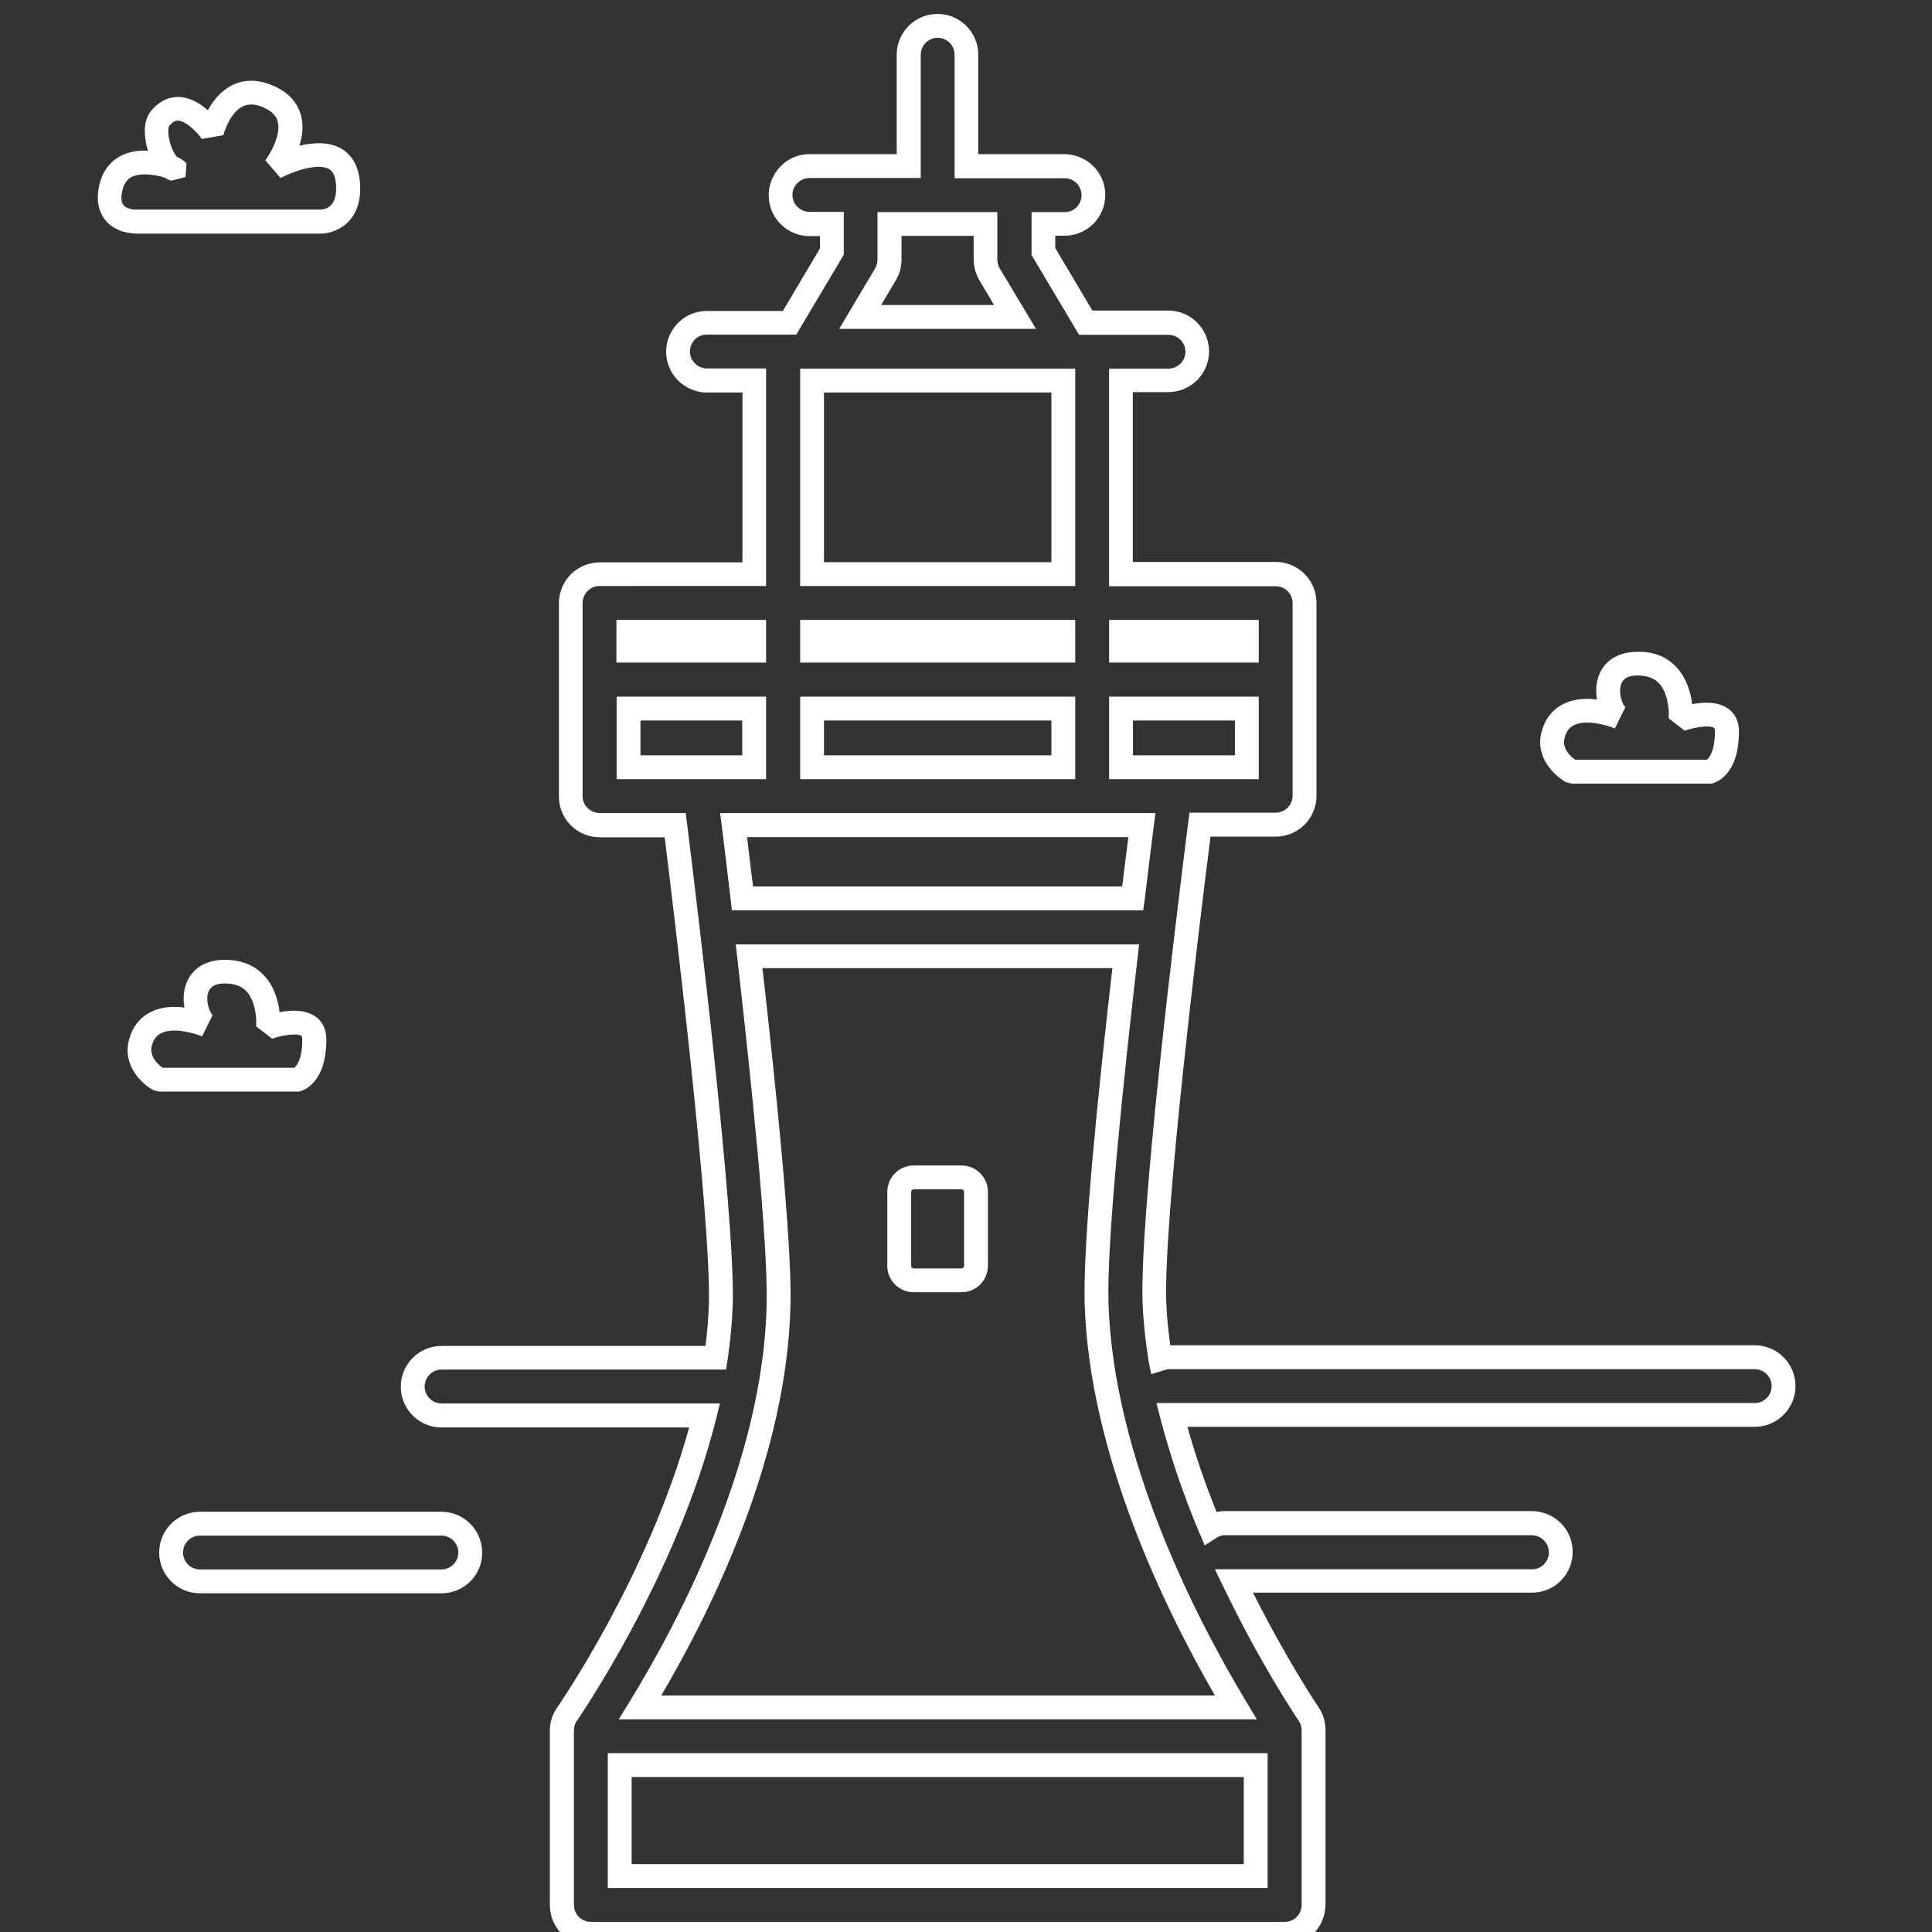 <?xml version="1.0" encoding="utf-8"?>
<!-- Generator: Adobe Illustrator 16.0.0, SVG Export Plug-In . SVG Version: 6.00 Build 0)  -->
<!DOCTYPE svg PUBLIC "-//W3C//DTD SVG 1.1//EN" "http://www.w3.org/Graphics/SVG/1.1/DTD/svg11.dtd">
<svg version="1.1" id="图层_1" xmlns="http://www.w3.org/2000/svg" xmlns:xlink="http://www.w3.org/1999/xlink" x="0px" y="0px"
	 width="100px" height="100px" viewBox="0 0 100 100" enable-background="new 0 0 100 100" xml:space="preserve">
<rect x="0" y="0" width="100" height="100" fill="#333333" stroke="none"/>
<g>
	<g>
		<path fill="#ffffff" d="M6.974,12.082c-0.129,0-0.985-0.03-1.523-0.687c-0.249-0.309-0.518-0.866-0.319-1.772
			C5.341,8.626,6.008,7.989,6.994,7.83C7.193,7.8,7.422,7.791,7.661,7.8c0-0.01,0-0.01-0.01-0.02
			C7.531,7.372,7.302,6.366,7.82,5.739c0.518-0.627,1.085-0.737,1.474-0.717c0.578,0.03,1.085,0.349,1.464,0.687
			c0.249-0.458,0.637-0.966,1.205-1.274c0.598-0.318,1.305-0.338,2.031-0.06c1.045,0.398,1.434,1.065,1.574,1.553
			c0.159,0.547,0.089,1.115-0.07,1.613c0.717-0.169,1.533-0.219,2.181,0.159c0.438,0.259,0.966,0.837,0.966,2.062
			c0,1.911-1.454,2.33-2.022,2.33H6.974V12.082z M7.502,9.025c-0.229,0-0.458,0.03-0.658,0.12c-0.169,0.08-0.408,0.249-0.518,0.737
			c-0.049,0.239-0.08,0.557,0.069,0.737c0.18,0.219,0.568,0.229,0.568,0.229h9.648c0.229-0.01,0.787-0.129,0.787-1.095
			c0-0.518-0.12-0.856-0.358-0.996c-0.598-0.358-1.952,0.15-2.52,0.458l-0.787-0.916c0.249-0.329,0.836-1.334,0.637-2.031
			c-0.089-0.318-0.369-0.567-0.827-0.747c-0.388-0.149-0.716-0.149-1.005,0c-0.578,0.299-0.896,1.166-0.976,1.474l-1.115,0.199
			C10.24,6.895,9.672,6.267,9.225,6.247c-0.06-0.01-0.229-0.01-0.468,0.269c-0.04,0.06-0.09,0.329,0.02,0.777
			c0.1,0.408,0.269,0.697,0.378,0.827c0.239,0.099,0.418,0.229,0.498,0.348l-0.05,0.697L8.856,9.354
			c-0.12-0.04-0.229-0.089-0.329-0.16C8.278,9.115,7.88,9.025,7.502,9.025L7.502,9.025z M88.453,40.559h-7.1l-0.288-0.069
			c-0.598-0.329-1.644-1.294-1.265-2.639c0.18-0.657,0.577-1.155,1.145-1.424c0.548-0.269,1.165-0.289,1.713-0.219
			c-0.06-0.339-0.05-0.697,0.03-1.026c0.239-0.916,0.985-1.443,2.061-1.443c0.896-0.02,1.544,0.269,2.051,0.827
			c0.519,0.567,0.718,1.314,0.787,1.881c0.567-0.109,1.314-0.149,1.842,0.219c0.27,0.179,0.578,0.538,0.578,1.205
			c0,2.33-1.274,2.658-1.414,2.688H88.453z M81.533,39.325h6.811c0.08-0.06,0.418-0.369,0.418-1.464c0-0.099-0.02-0.159-0.049-0.189
			c-0.22-0.149-0.977-0.04-1.514,0.149l-0.827-0.637c0.03-0.319-0.01-1.275-0.487-1.802c-0.259-0.279-0.628-0.418-1.115-0.418
			h-0.011c-0.627,0-0.786,0.269-0.855,0.468c-0.149,0.468,0.079,1.056,0.229,1.165l-0.548,1.105
			c-0.368-0.149-1.463-0.488-2.11-0.169c-0.249,0.119-0.398,0.318-0.488,0.647C80.826,38.747,81.304,39.165,81.533,39.325
			L81.533,39.325z M15.338,56.501h-7.1L7.95,56.432c-0.607-0.319-1.643-1.295-1.265-2.64c0.179-0.656,0.578-1.154,1.146-1.423
			c0.547-0.27,1.165-0.289,1.712-0.22c-0.06-0.339-0.05-0.696,0.03-1.025c0.239-0.916,0.986-1.444,2.061-1.444h0.01
			c0.847,0,1.533,0.279,2.042,0.827c0.518,0.567,0.717,1.313,0.787,1.882c0.578-0.11,1.314-0.149,1.842,0.219
			c0.269,0.18,0.577,0.538,0.577,1.205c0,2.33-1.274,2.658-1.414,2.688H15.338z M8.418,55.266h6.811
			c0.08-0.059,0.418-0.368,0.418-1.463c0-0.1-0.02-0.16-0.05-0.189c-0.219-0.149-0.976-0.04-1.513,0.149l-0.827-0.638
			c0.03-0.318-0.01-1.274-0.488-1.802c-0.259-0.279-0.627-0.419-1.125-0.419h-0.01c-0.627,0-0.787,0.27-0.856,0.469
			c-0.15,0.468,0.089,1.056,0.229,1.165l-0.548,1.104c-0.368-0.149-1.463-0.487-2.111-0.169c-0.239,0.12-0.398,0.318-0.488,0.638
			C7.711,54.688,8.189,55.107,8.418,55.266L8.418,55.266z M8.418,55.266"/>
		<path fill="#ffffff" d="M66.488,100.721H30.572c-1.165,0-2.111-0.946-2.111-2.111v-9.03c0-0.438,0.129-0.857,0.388-1.216
			c0.05-0.069,4.71-6.801,6.821-14.478H22.855c-1.165,0-2.111-0.946-2.111-2.11c0-1.165,0.946-2.111,2.111-2.111h13.661
			c0.1-0.767,0.16-1.533,0.179-2.28c0.08-4.381-1.653-18.869-2.29-24.047H31.04c-0.557,0-1.105-0.229-1.494-0.617
			c-0.398-0.399-0.617-0.926-0.617-1.494V31.219c0-0.558,0.229-1.105,0.617-1.494c0.389-0.388,0.937-0.617,1.494-0.617h7.389v-8.792
			h-1.833c-0.756,0-1.454-0.408-1.832-1.055c-0.378-0.647-0.378-1.464,0-2.111c0.378-0.657,1.075-1.055,1.832-1.055h3.923
			l1.922-3.236v-0.638h-0.538c-0.757,0-1.454-0.408-1.832-1.055c-0.378-0.657-0.378-1.464,0-2.111
			c0.368-0.667,1.065-1.076,1.822-1.076h4.521V2.832c0-1.165,0.946-2.111,2.11-2.111c1.165,0,2.111,0.946,2.111,2.111v5.147h4.521
			c1.165,0.05,2.052,0.976,2.052,2.111c0,1.135-0.887,2.061-2.021,2.111h-0.567v0.637l1.922,3.236h3.923
			c0.757,0,1.453,0.408,1.832,1.055c0.378,0.658,0.378,1.464,0,2.111c-0.379,0.657-1.075,1.055-1.832,1.055h-1.832v8.792h7.397
			c1.165,0,2.111,0.946,2.111,2.11v9.997c0,1.165-0.946,2.111-2.111,2.111h-3.375c-0.657,5.188-2.42,19.715-2.29,24.026
			c0.02,0.697,0.089,1.454,0.209,2.3h30.25c1.165,0,2.11,0.946,2.11,2.111s-0.945,2.111-2.11,2.111H61.46
			c0.418,1.493,0.926,2.967,1.513,4.41c0.13-0.029,0.27-0.049,0.398-0.049h15.981c1.165,0.049,2.051,0.976,2.051,2.11
			s-0.886,2.062-2.021,2.111H64.855c1.723,3.435,3.306,5.805,3.385,5.914c0.239,0.349,0.368,0.767,0.368,1.195v9.03
			C68.599,99.774,67.652,100.721,66.488,100.721L66.488,100.721z M22.855,70.889c-0.488,0-0.876,0.398-0.876,0.877
			c0,0.487,0.398,0.876,0.876,0.876h14.408l-0.189,0.767c-2.051,8.205-7.159,15.573-7.209,15.652
			c-0.109,0.149-0.159,0.328-0.159,0.508V98.6c0,0.488,0.398,0.877,0.876,0.877h35.916c0.487,0,0.876-0.399,0.876-0.877v-9.031
			c0-0.18-0.05-0.349-0.149-0.498c-0.209-0.309-2.031-3.036-3.913-6.959l-0.429-0.887h16.47c0.448-0.021,0.816-0.408,0.816-0.876
			c0-0.469-0.368-0.856-0.847-0.887H63.391c-0.139,0-0.288,0.05-0.418,0.13l-0.617,0.397l-0.289-0.677
			c-0.807-1.912-1.482-3.903-2.011-5.914l-0.199-0.777h30.967c0.487,0,0.876-0.398,0.876-0.876c0-0.488-0.398-0.876-0.876-0.876
			h-30.35c-0.05,0-0.13,0.029-0.209,0.05l-0.677,0.209l-0.14-0.697c-0.18-1.146-0.279-2.15-0.309-3.066
			c-0.14-4.44,1.603-18.8,2.359-24.764l0.07-0.538h4.46c0.488,0,0.877-0.398,0.877-0.876v-9.968c0-0.487-0.398-0.876-0.877-0.876
			h-8.622V19.082h3.066c0.309,0,0.607-0.169,0.767-0.438c0.159-0.269,0.159-0.607,0-0.876c-0.159-0.269-0.447-0.438-0.757-0.438
			h-4.63l-2.459-4.132v-2.22h1.771c0.448-0.02,0.817-0.408,0.817-0.876c0-0.467-0.369-0.856-0.837-0.876h-5.735V2.832
			c0-0.488-0.398-0.876-0.876-0.876s-0.876,0.398-0.876,0.876v6.382h-5.755c-0.309,0-0.607,0.17-0.767,0.438
			c-0.159,0.269-0.159,0.607,0,0.876c0.16,0.269,0.448,0.438,0.767,0.438h1.772v2.22l-2.459,4.132h-4.63
			c-0.309,0-0.607,0.169-0.757,0.438c-0.159,0.269-0.159,0.608,0,0.876c0.16,0.269,0.448,0.438,0.757,0.438h3.067v11.262H31.03
			c-0.229,0-0.458,0.089-0.617,0.259c-0.159,0.159-0.259,0.388-0.259,0.617v9.997c0,0.229,0.089,0.458,0.259,0.617
			c0.159,0.16,0.388,0.259,0.617,0.259h4.461l0.069,0.538c0.578,4.64,2.46,20.143,2.371,24.773c-0.03,0.986-0.12,1.982-0.269,2.968
			l-0.08,0.527H22.855z M65.611,97.724H31.459v-6.98h34.152V97.724z M32.693,96.489h31.684v-4.511H32.693V96.489z M65.054,88.991
			H32.026l0.577-0.937c2.579-4.212,6.931-12.486,7.08-20.611c0.06-3.246-0.796-11.51-1.523-17.873l-0.08-0.687h20.88l-0.079,0.687
			c-0.737,6.363-1.604,14.627-1.504,17.884c0.249,8.025,4.561,16.359,7.119,20.611L65.054,88.991z M34.227,87.757h28.656
			c-2.639-4.571-6.502-12.526-6.74-20.273c-0.1-3.206,0.707-11.072,1.434-17.375H39.464c0.717,6.293,1.513,14.149,1.454,17.346
			C40.769,75.31,36.896,83.226,34.227,87.757L34.227,87.757z M22.855,82.469H10.35c-1.165,0-2.111-0.945-2.111-2.11
			s0.946-2.111,2.111-2.111h12.496c1.166,0,2.111,0.946,2.111,2.111C24.967,81.523,24.021,82.469,22.855,82.469L22.855,82.469z
			 M10.35,79.482c-0.488,0-0.876,0.397-0.876,0.876c0,0.488,0.398,0.876,0.876,0.876h12.496c0.488,0,0.877-0.398,0.877-0.876
			c0-0.488-0.399-0.876-0.877-0.876H10.35z M49.77,66.886h-2.479c-0.757,0-1.364-0.617-1.364-1.364v-3.833
			c0-0.757,0.618-1.364,1.364-1.364h2.479c0.757,0,1.364,0.617,1.364,1.364v3.833C51.134,66.269,50.526,66.886,49.77,66.886
			L49.77,66.886z M47.291,61.56c-0.07,0-0.129,0.06-0.129,0.129v3.833c0,0.07,0.06,0.13,0.129,0.13h2.479
			c0.07,0,0.13-0.06,0.13-0.13v-3.833c0-0.069-0.06-0.129-0.13-0.129H47.291z M59.169,47.121H37.881l-0.06-0.548
			c-0.179-1.523-0.338-2.837-0.458-3.793l-0.09-0.698h22.533l-0.09,0.698c-0.119,0.956-0.288,2.27-0.468,3.793L59.169,47.121z
			 M38.977,45.886h19.107c0.119-0.965,0.229-1.832,0.318-2.559H38.667C38.757,44.054,38.857,44.921,38.977,45.886L38.977,45.886z
			 M65.153,40.33h-7.746v-4.271h7.746V40.33z M58.642,39.096h5.277v-1.802h-5.277V39.096z M55.654,40.33H41.416v-4.271h14.238V40.33
			z M42.65,39.096h11.77v-1.802H42.65V39.096z M39.653,40.33h-7.736v-4.271h7.736V40.33z M33.151,39.096h5.267v-1.802h-5.267V39.096
			z M65.153,34.296h-7.746v-2.21h7.746V34.296z M55.654,34.296H41.416v-2.21h14.238V34.296z M39.653,34.296h-7.747v-2.21h7.747
			V34.296z M55.654,30.333H41.416V19.082h14.238V30.333z M42.65,29.099h11.77v-8.782H42.65V29.099z M53.623,17.021H43.437
			l1.862-3.136c0.08-0.14,0.119-0.289,0.119-0.448v-2.459h6.204v2.459c0,0.159,0.04,0.318,0.119,0.448L53.623,17.021z
			 M45.608,15.786h5.844l-0.756-1.274c-0.189-0.329-0.299-0.697-0.299-1.075v-1.225h-3.734v1.225c0,0.378-0.1,0.756-0.299,1.075
			L45.608,15.786z M45.608,15.786"/>
	</g>
</g>
</svg>
